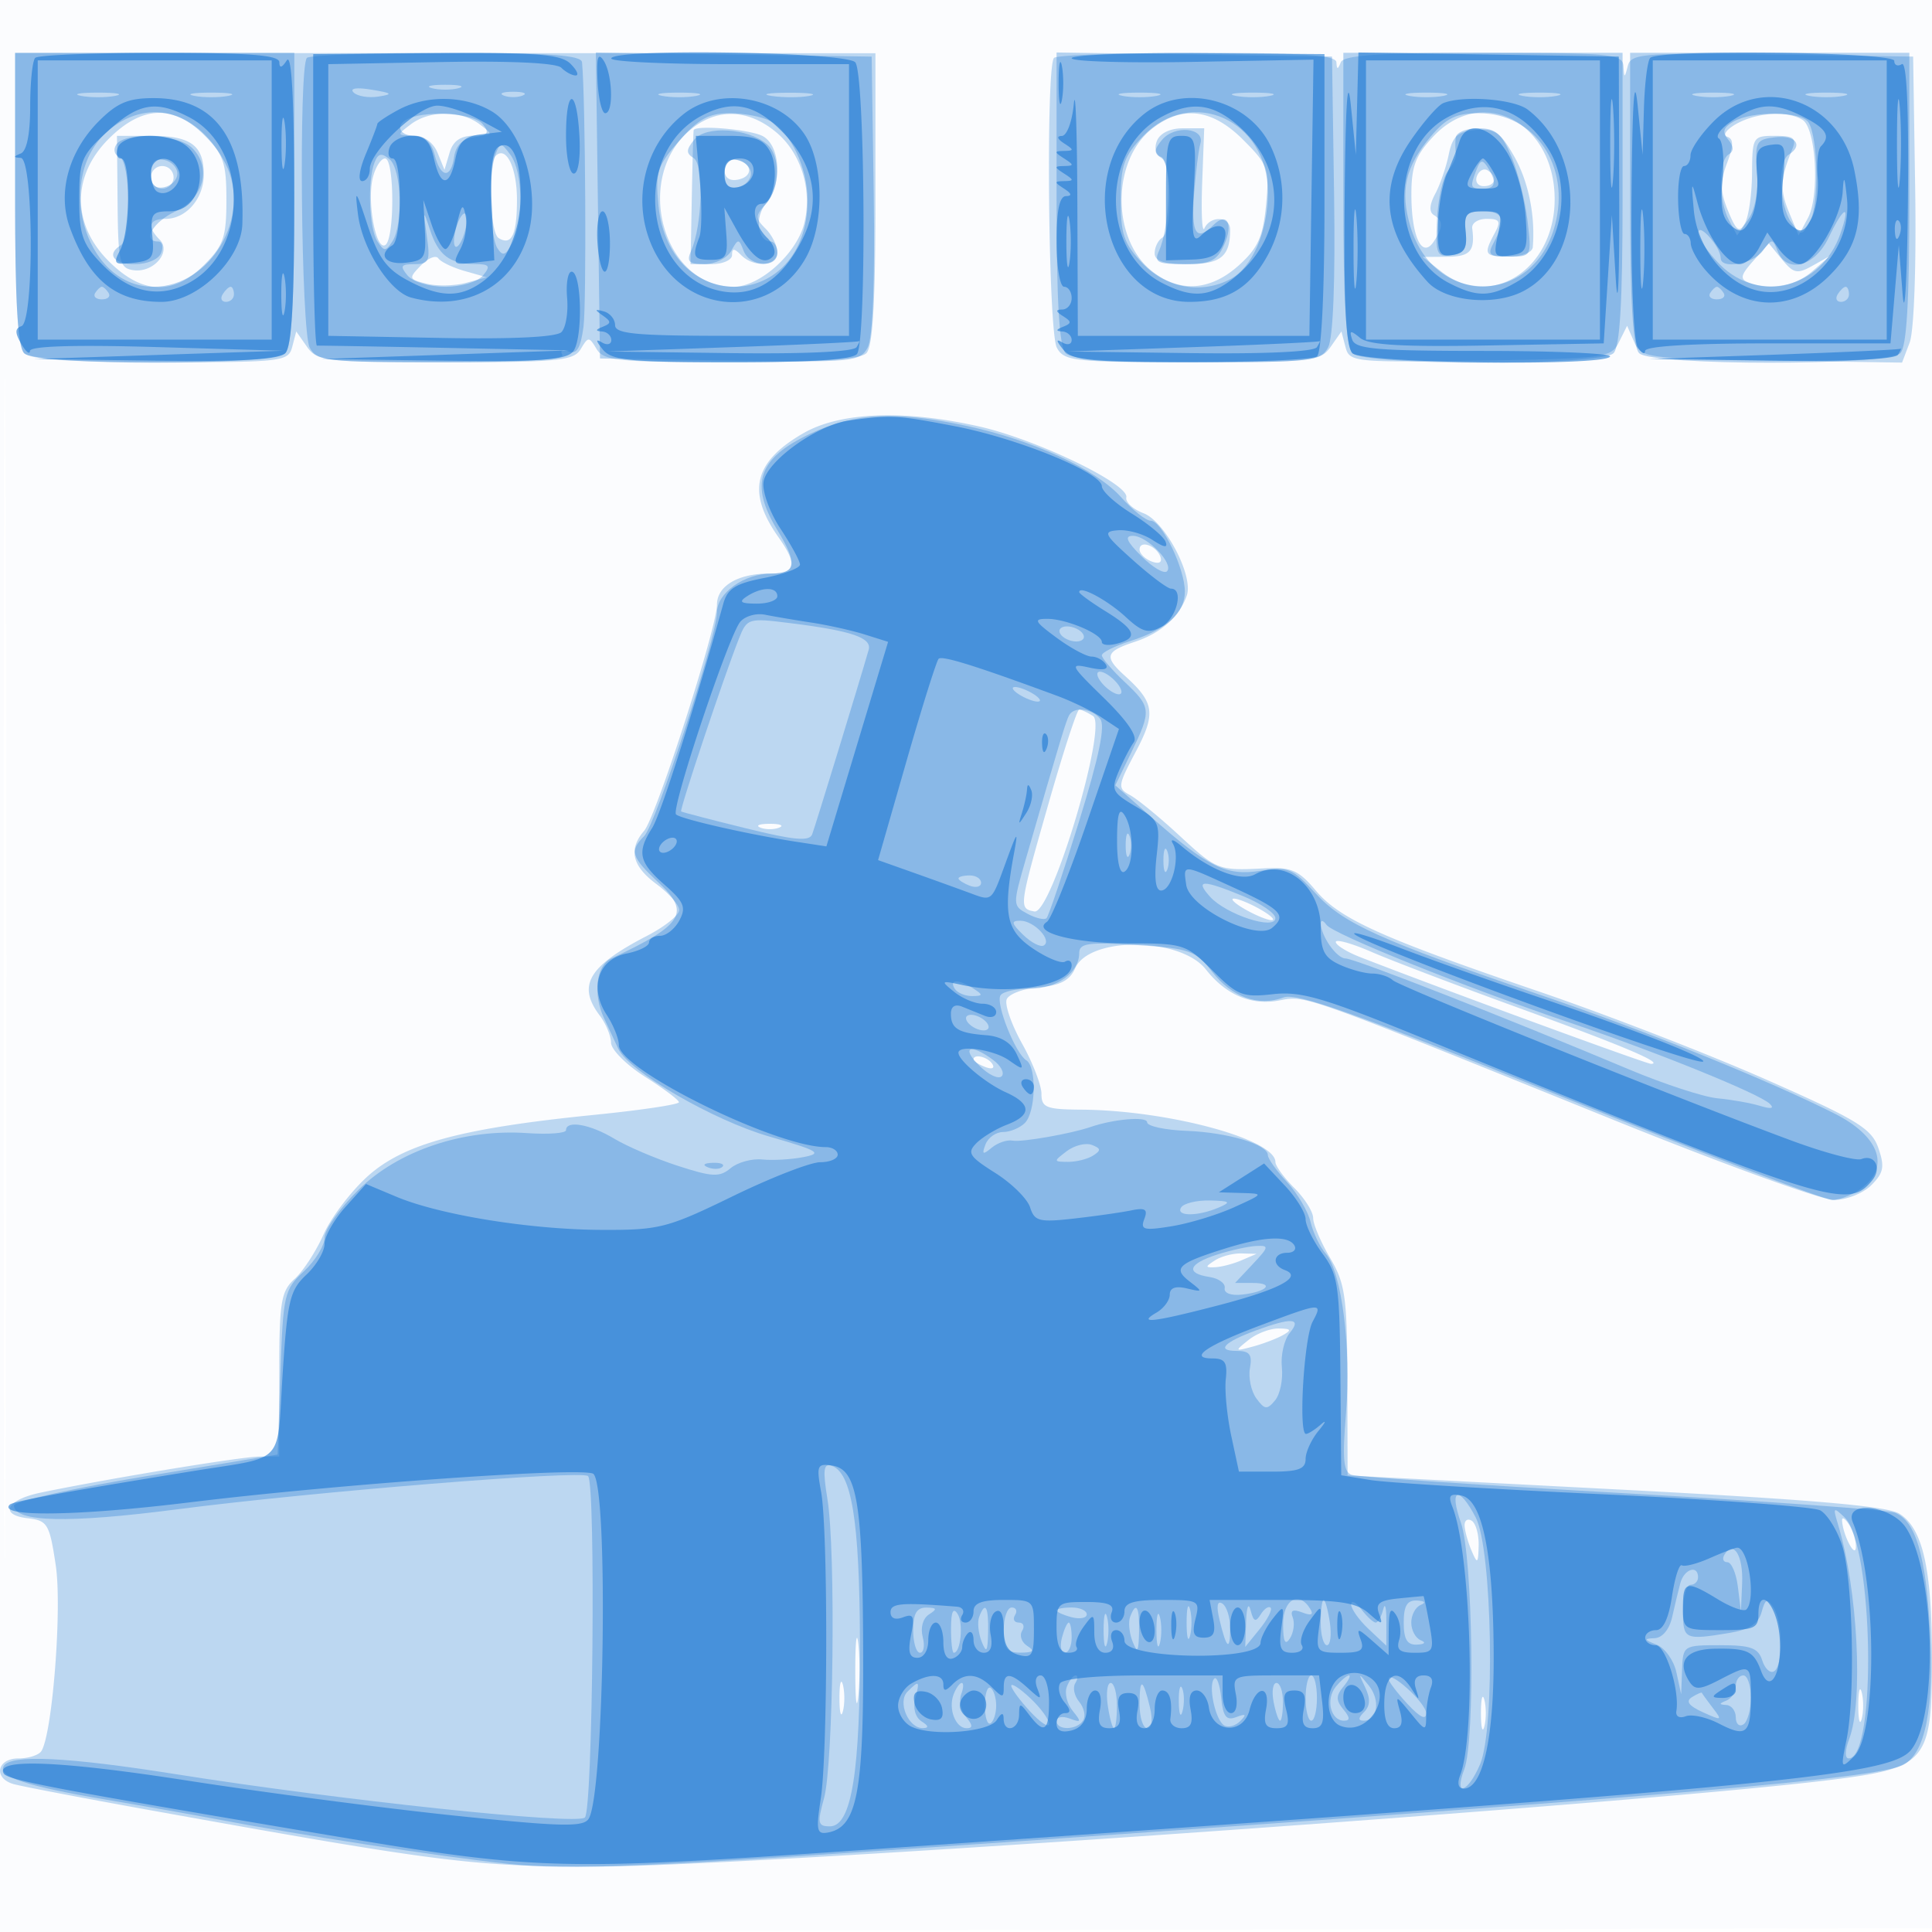 <svg xmlns="http://www.w3.org/2000/svg" width="256" height="256"><path fill-opacity=".016" d="M0 128.004v128.004l128.25-.254 128.25-.254.254-127.75L257.008 0H0v128.004m.485.496c0 70.4.119 99.053.265 63.672.146-35.38.146-92.98 0-128C.604 29.153.485 58.1.485 128.5" fill="#1976D2" fill-rule="evenodd"/><path fill-opacity=".279" d="M2 26.317C2 39.982 2.35 45.95 3.2 46.8c.839.839 6.287 1.2 18.094 1.2 16.165 0 16.916-.088 17.427-2.041l.534-2.041 1.429 2.041C42.027 47.877 43.135 48 59.007 48c15.023 0 17.01-.194 17.943-1.75 1-1.667 1.1-1.667 2.1 0 .933 1.555 2.914 1.75 17.8 1.75 11.694 0 17.112-.362 17.95-1.2.85-.85 1.2-6.817 1.2-20.475V7.05l-57-.008-57-.008v19.283m137.667-18.65c-1.105 1.104-.767 36.277.368 38.399.961 1.795 2.25 1.934 17.943 1.934 15.888 0 16.995-.123 18.338-2.041l1.429-2.041.54 2.065c.523 2 1.086 2.056 17.849 1.791 16.614-.263 17.352-.361 18.387-2.439l1.078-2.164.951 2.164c.914 2.083 1.601 2.175 18.216 2.439l17.265.273 1.007-2.648c.579-1.522.891-10.139.735-20.273L253.5 7.5l-18.672-.272c-17.163-.25-18.71-.128-19.134 1.5-.434 1.664-.469 1.665-.578.022C215.01 7.151 213.412 7 196.583 7c-13.797 0-18.543.314-18.921 1.25-.403 1-.52 1-.583 0-.06-.952-4.454-1.25-18.412-1.25-10.084 0-18.634.3-19 .667M14.4 18.4c-4.899 4.899-4.899 11.301 0 16.2 4.429 4.429 8.569 4.585 12.677.477C29.618 32.535 30 31.416 30 26.5s-.382-6.035-2.923-8.577c-4.108-4.108-8.248-3.952-12.677.477m40.041-1.932c-1.89 1.43-1.881 1.469.341 1.5 1.41.02 2.633.892 3.199 2.282l.917 2.25.668-2.25c.469-1.582 1.45-2.259 3.301-2.282 2.531-.03 2.558-.088.692-1.5-2.485-1.879-6.633-1.879-9.118 0m37.266.548C83.804 23.232 87.678 38 97.212 38c3.455 0 8.344-4.382 9.347-8.378 1.104-4.401-.385-9.298-3.67-12.062-3.659-3.079-7.709-3.276-11.182-.544m60.962.029c-5.401 4.249-5.407 14.656-.01 18.901 3.653 2.874 7.69 2.608 11.454-.755 2.552-2.281 3.237-3.782 3.64-7.976.468-4.865.292-5.37-3.028-8.69-4.124-4.124-8.077-4.609-12.056-1.48m37.232 1.061c-2.347 2.512-2.898 3.993-2.886 7.75.019 5.576 1.428 8.492 2.97 6.144 1.258-1.916 1.261-2.73.012-3.502-.655-.405-.595-1.378.174-2.809.647-1.204 1.452-3.539 1.788-5.189.495-2.429 1.176-3.053 3.576-3.278 2.516-.236 3.291.299 5.12 3.532 1.877 3.321 2.788 7.785 2.446 11.996-.056.7-1.422 1.25-3.101 1.25-3.311 0-3.472-.25-1.965-3.066.869-1.624.702-1.934-1.044-1.934-1.143 0-2.006.563-1.916 1.25.393 3.029-.243 3.751-3.325 3.772l-3.25.022L191 36c6.545 5.119 15-.29 15-9.597 0-10.253-9.634-15.218-16.099-8.297m40.198-1.704c-1.321.732-1.881 1.504-1.244 1.716.875.292.87 1.151-.021 3.511-.93 2.465-.898 3.802.153 6.339 1.097 2.649 1.489 2.932 2.23 1.61.494-.883.915-3.849.936-6.592.038-4.869.11-4.986 3.05-4.986 2.475 0 2.883.311 2.291 1.75-1.594 3.87-1.676 5.397-.45 8.355l1.28 3.092 1.236-2.31c1.572-2.937 1.087-11.862-.706-12.998-1.974-1.251-5.998-1.015-8.755.513m-138.183.848c-.046.137-.158 4.188-.25 9L91.5 35h2.75c1.513 0 2.75-.54 2.75-1.2 0-.933.267-.933 1.2 0 1.719 1.719 4.8 1.481 4.8-.371 0-.865-.696-2.268-1.547-3.119-1.397-1.397-1.397-1.714 0-3.258 2.225-2.459 1.999-7.74-.387-9.017-1.66-.888-8.907-1.51-9.15-.785m61.373 1.44c-.362.944-.128 1.864.531 2.083 1.445.482 1.603 9.848.18 10.727-.55.34-1 1.266-1 2.059 0 1.036 1.235 1.441 4.393 1.441 4.373 0 5.607-1.008 5.607-4.582 0-1.751-2.622-1.88-3.404-.168-.314.688-.45-2.012-.301-6l.27-7.25h-2.814c-1.719 0-3.066.657-3.462 1.69M15.578 26.75c.071 7.968.257 8.777 2.087 9.048 2.662.395 5.104-2.429 3.493-4.04-1.707-1.707-1.413-2.758.771-2.758C24.678 29 27 26.312 27 23.129 27 19.271 25.277 18 20.05 18H15.5l.078 8.75m50.105-6.1c-1.102 1.102-.783 10.17.384 10.891 1.722 1.065 2.433-.418 2.433-5.074 0-4.244-1.432-7.201-2.817-5.817m-16.274 2.857c-.804 3.202.392 9.734 1.642 8.962C52.309 31.691 52.28 21 51.019 21c-.539 0-1.264 1.128-1.61 2.507M96 22.5c0 1.03.655 1.52 1.75 1.31 2.108-.406 1.975-2.181-.197-2.633-.906-.189-1.553.362-1.553 1.323m-76 1c0 .825.675 1.5 1.5 1.5s1.5-.675 1.5-1.5-.675-1.5-1.5-1.5-1.5.675-1.5 1.5m175.7-.161c-.28.73.123 1.328.895 1.328 1.575 0 1.879-1.256.51-2.102-.493-.305-1.125.044-1.405.774m36.618 11.228c-1.691 1.899-1.801 2.417-.609 2.875a8.324 8.324 0 008.43-1.491l2.361-2.049-2.315 1.299c-2.038 1.143-2.524 1.044-4.059-.826l-1.744-2.125-2.064 2.317m-176.553.613c-1.651 1.703-1.615 1.82.75 2.413 1.367.343 3.722.292 5.235-.114l2.75-.738-2.915-.828c-1.603-.456-3.178-1.21-3.5-1.676-.322-.466-1.366-.042-2.32.943M106.5 57.377c-6.614 3.786-7.59 7.781-3.369 13.777 2.619 3.72 2.341 4.846-1.197 4.846C97.768 76 95 77.649 95 80.131c0 3.06-8.068 28.117-9.642 29.948-2.125 2.471-1.614 4.671 1.642 7.079 1.65 1.22 3 2.763 3 3.429 0 .666-1.912 2.2-4.25 3.409-7.791 4.028-9.302 6.57-6.282 10.563.808 1.067 1.483 2.693 1.5 3.613.018.919 2.041 2.944 4.495 4.5 2.455 1.555 4.48 3.075 4.5 3.376.021.302-5.025 1.057-11.213 1.677-17.637 1.769-25.251 3.831-30.025 8.131-2.225 2.004-4.857 5.472-5.849 7.706s-2.72 4.892-3.84 5.905c-1.81 1.638-2.036 3.049-2.036 12.688V193h-2.578c-2.357 0-20.027 2.91-29.039 4.783-4.553.946-5.553 2.952-1.692 3.395 2.607.299 2.873.749 3.698 6.247.848 5.645-.431 22.215-1.897 24.587-.335.544-1.708.988-3.051.988-2.831 0-3.36 2.592-.691 3.386.963.286 9.175 1.858 18.25 3.492 38.53 6.938 42.88 7.482 59.5 7.445 20.434-.046 138.452-8.362 163.321-11.508 12.519-1.584 13.181-2.398 13.173-16.2-.006-11.738-1.21-17.073-4.294-19.031-1.614-1.025-11.645-1.887-37.668-3.24l-35.468-1.844-.032-12.5c-.029-11.135-.278-12.916-2.282-16.307-1.237-2.094-2.25-4.477-2.25-5.296 0-.818-1.125-2.613-2.5-3.988s-2.5-2.919-2.5-3.431c0-3.025-14.248-6.867-25.75-6.943-4.621-.031-5.25-.282-5.25-2.093 0-1.131-1.15-4.117-2.555-6.634-1.406-2.518-2.331-5.163-2.056-5.879.275-.716 2.212-1.443 4.305-1.615 2.783-.23 4.065-.905 4.771-2.512 1.867-4.254 13.939-4.147 17.322.154 2.655 3.376 6.019 4.803 9.696 4.113 3.626-.68 2.477-1.09 44.287 15.811 14.448 5.841 27.611 10.62 29.25 10.62 1.639 0 3.863-.883 4.941-1.961 1.639-1.639 1.792-2.449.929-4.925-.902-2.587-2.788-3.737-14.89-9.079-7.621-3.364-21.151-8.606-30.065-11.649-21.016-7.173-26.422-9.623-29.618-13.421-2.236-2.657-3.231-3.088-6.721-2.908-6.188.32-6.336.262-11.389-4.406-2.589-2.391-5.506-4.778-6.482-5.303-1.662-.895-1.614-1.258.753-5.711 2.707-5.09 2.508-6.529-1.385-10.053-2.843-2.573-2.653-3.244 1.286-4.544 3.458-1.141 5.882-3.303 6.878-6.135.914-2.596-2.874-9.809-5.719-10.89-1.404-.534-2.437-1.484-2.295-2.112.393-1.743-11.845-7.652-19.409-9.373-9.939-2.26-18.446-1.952-23.334.847M151 72.81c0 .537.713 1.249 1.584 1.584.973.373 1.431.15 1.187-.581-.498-1.495-2.771-2.318-2.771-1.003m-12 33.441c-4.018 14.062-4.026 14.12-1.932 14.524 2.238.431 9.747-24.643 7.758-25.904-.729-.462-1.551-.847-1.826-.855-.275-.007-2.075 5.498-4 12.235m-38.25 3.411c.688.278 1.813.278 2.5 0 .688-.277.125-.504-1.25-.504s-1.937.227-1.25.504M165 120.5c1.375.786 2.95 1.429 3.5 1.429.55 0-.125-.643-1.5-1.429s-2.95-1.429-3.5-1.429c-.55 0 .125.643 1.5 1.429m12 4.316c0 .41 1.463 1.317 3.25 2.015 10.379 4.054 37.937 14.164 38.538 14.139 1.758-.075-3.831-2.437-17.511-7.401-8.127-2.949-16.914-6.292-19.527-7.43-2.613-1.137-4.75-1.733-4.75-1.323m-48 15.577c0 .216.698.661 1.552.989.89.341 1.291.173.941-.393-.587-.951-2.493-1.406-2.493-.596M161 167c-1.333.862-1.333.963 0 .914.825-.03 2.4-.441 3.5-.914l2-.859-2-.055c-1.1-.031-2.675.381-3.5.914m4.441 10.552c-1.865 1.491-1.843 1.525.559.879 1.375-.37 3.175-1.055 4-1.522 1.198-.677 1.085-.854-.559-.879-1.132-.016-2.932.668-4 1.522m28.629 24.639c.039.72.457 2.209.93 3.309.767 1.786.867 1.712.93-.691.038-1.48-.38-2.969-.93-3.309-.55-.34-.968-.029-.93.691m50.016-.691c.104 1.894 1.77 5.084 1.828 3.5.031-.825-.381-2.175-.914-3-.533-.825-.945-1.05-.914-.5m-130.758 20c.005 3.85.185 5.302.402 3.228.216-2.075.213-5.225-.008-7-.221-1.776-.398-.078-.394 3.772m-2.096 3.5c0 1.925.206 2.713.457 1.75.252-.963.252-2.537 0-3.5-.251-.963-.457-.175-.457 1.75m135 1c0 1.925.206 2.713.457 1.75.252-.963.252-2.537 0-3.5-.251-.963-.457-.175-.457 1.75m-50 1c0 1.925.206 2.713.457 1.75.252-.963.252-2.537 0-3.5-.251-.963-.457-.175-.457 1.75" fill="#1976D2" fill-rule="evenodd"/><path fill-opacity=".309" d="M2 26.3c0 13.678.35 19.65 1.2 20.5 1.682 1.682 32.918 1.682 34.6 0 .85-.85 1.2-6.822 1.2-20.5V7H2v19.3M40.667 7.667c-1.105 1.104-.767 36.277.368 38.399.96 1.792 2.246 1.934 17.559 1.934 10.634 0 16.306-.352 15.913-.989-.341-.552.03-.742.842-.431 1.068.41 1.588-.451 1.965-3.261.417-3.096.266-30.318-.193-35.069C77.029 7.301 72.702 7 59.167 7c-9.809 0-18.134.3-18.5.667m38.562 19.56L79.5 47.5l17.202.273c16.326.26 17.257.172 18.273-1.726.679-1.269.971-8.677.798-20.274L115.5 7.5l-18.271-.273-18.271-.272.271 20.272m60.771-.95c0 13.696.349 19.672 1.2 20.523.835.835 6.148 1.2 17.465 1.2 15.177 0 16.335-.132 17.322-1.977.664-1.24.957-8.782.786-20.25L176.5 7.5l-18.25-.273L140 6.955v19.322m38 .023c0 13.678.35 19.65 1.2 20.5 1.682 1.682 32.918 1.682 34.6 0 .85-.85 1.2-6.822 1.2-20.5V7h-37v19.3m38 0c0 13.678.35 19.65 1.2 20.5 1.682 1.682 32.918 1.682 34.6 0 .85-.85 1.2-6.822 1.2-20.5V7h-37v19.3M46.853 12.253c.504.504 1.981.749 3.282.544 2.001-.315 1.861-.455-.916-.916-1.988-.329-2.921-.183-2.366.372m10.397-.564c.962.252 2.538.252 3.5 0 .962-.251.175-.457-1.75-.457s-2.712.206-1.75.457m-46.5 1.017c1.238.238 3.262.238 4.5 0 1.238-.239.225-.434-2.25-.434s-3.488.195-2.25.434m15 0c1.238.238 3.262.238 4.5 0 1.238-.239.225-.434-2.25-.434s-3.488.195-2.25.434m41-.044c.688.278 1.813.278 2.5 0 .688-.277.125-.504-1.25-.504s-1.937.227-1.25.504m21 .044c1.237.238 3.263.238 4.5 0 1.237-.239.225-.434-2.25-.434s-3.487.195-2.25.434m14.514.012c1.52.229 3.77.223 5-.014 1.23-.237-.014-.425-2.764-.418-2.75.008-3.756.202-2.236.432m46.486-.012c1.238.238 3.262.238 4.5 0 1.238-.239.225-.434-2.25-.434s-3.488.195-2.25.434m15 0c1.238.238 3.262.238 4.5 0 1.238-.239.225-.434-2.25-.434s-3.488.195-2.25.434m23 0c1.238.238 3.262.238 4.5 0 1.238-.239.225-.434-2.25-.434s-3.488.195-2.25.434m15 0c1.238.238 3.262.238 4.5 0 1.238-.239.225-.434-2.25-.434s-3.488.195-2.25.434m23 0c1.238.238 3.262.238 4.5 0 1.238-.239.225-.434-2.25-.434s-3.488.195-2.25.434m15 0c1.238.238 3.262.238 4.5 0 1.238-.239.225-.434-2.25-.434s-3.488.195-2.25.434M14.669 17.045C7.003 23.076 11.037 38 20.333 38c7.611 0 13.106-9.396 9.542-16.316-3.525-6.843-9.922-8.795-15.206-4.639m39.581-1.383c-1.952.788-1.467 2.338.731 2.338 1.279 0 2.203.886 2.608 2.5.781 3.11 2.166 3.244 2.591.25.209-1.466 1.124-2.364 2.628-2.577 1.872-.265 2.085-.597 1.128-1.75-1.13-1.361-7.047-1.826-9.686-.761m35.742 3c-2.898 3.3-3.169 4.144-2.746 8.547C88.67 42.024 107 41.382 107 26.516c0-4.274-2.249-9.044-4.945-10.486-1.058-.567-3.481-1.03-5.386-1.03-2.734 0-4.138.77-6.677 3.662m61.445-.596c-2.504 2.613-2.937 3.857-2.937 8.434 0 4.577.433 5.821 2.937 8.434 3.121 3.258 7.803 4.078 11.618 2.036C165.95 35.421 168 30.654 168 25.473c0-9.596-10.127-14.125-16.563-7.407m38.152.011c-3.387 4.025-4.111 7.237-2.696 11.96 3.182 10.62 16.266 10.513 19.139-.156C208.151 22.013 203.401 15 195.954 15c-2.989 0-4.316.641-6.365 3.077m40.106-1.966c-1.366.795-1.537 1.375-.702 2.381.763.919.78 1.53.056 1.978-1.37.847-1.347 6.105.038 8.693l1.088 2.032 1.478-2.111c.904-1.289 1.356-3.759 1.163-6.347-.296-3.97-.143-4.257 2.434-4.553 2.687-.31 3.741 1.085 1.75 2.316-1.463.904-1.221 6.816.368 8.989 1.326 1.813 1.404 1.806 2.493-.228 1.198-2.24 1.053-10.973-.217-13.027-.925-1.497-7.449-1.577-9.949-.123M92.018 18.478c-1.124 1.355-1.143 1.827-.099 2.472 1.369.846 1.139 8.982-.349 12.3-.634 1.415-.294 1.75 1.773 1.75 1.407 0 3-.788 3.54-1.75.936-1.667 1.015-1.667 1.657 0 .822 2.135 4.46 2.339 4.46.25 0-.825-.402-1.5-.893-1.5-1.721 0-2.14-3.306-.631-4.973 1.912-2.114 1.974-6.409.113-7.953-2.537-2.105-8.034-2.447-9.571-.596m61.959.05c-1.095 1.319-1.106 1.774-.058 2.422 1.369.846 1.139 8.982-.349 12.3-.677 1.511-.22 1.75 3.344 1.75 3.436 0 4.32-.421 5.27-2.504 1.282-2.814.407-4.487-1.401-2.679-2.264 2.264-2.966 1.151-2.567-4.067.221-2.888.6-5.914.843-6.726.628-2.103-3.42-2.498-5.082-.496m38.905-.278c-.066.688-.05 1.635.035 2.105.084.471-.394 1.515-1.063 2.321-.669.806-1.318 3.71-1.441 6.452-.206 4.591-.053 4.962 1.932 4.679 1.697-.242 2.094-.891 1.867-3.057-.246-2.353.078-2.75 2.25-2.75 2.742 0 3.125 1.035 1.503 4.066-.917 1.713-.691 1.934 1.981 1.934 3.009 0 3.015-.011 2.461-4.75-.306-2.613-1.265-6.437-2.133-8.5-1.299-3.086-2.082-3.75-4.426-3.75-1.566 0-2.901.563-2.966 1.25m-177.5.941c-.405.655-.206 1.368.441 1.583 1.449.483 1.606 10.843.177 11.726-1.945 1.202-.962 2.5 1.893 2.5 1.649 0 3.141-.645 3.469-1.5.316-.825.139-1.5-.393-1.5-2.199 0-.699-2.605 2.303-4 3.742-1.739 4.808-5.777 2.211-8.374-1.899-1.899-9.007-2.205-10.101-.435m50.279 1.25c-.951 2.478-.786 10.814.247 12.444.703 1.111 1.096.976 1.985-.684 1.522-2.845 1.391-9.43-.232-11.65-1.25-1.71-1.383-1.717-2-.11m-16.044 1.115c-.945 2.463-.705 8.764.398 10.444.876 1.333 1.094 1.333 1.97 0 1.471-2.241 1.223-9.582-.368-10.903-1.071-.889-1.523-.785-2 .459M20 23c0 1.506.522 2.046 1.75 1.81.962-.186 1.75-1 1.75-1.81s-.788-1.624-1.75-1.81C20.522 20.954 20 21.494 20 23m76 0c0 1.506.522 2.046 1.75 1.81.963-.186 1.75-1 1.75-1.81s-.787-1.624-1.75-1.81C96.522 20.954 96 21.494 96 23m99.639-.502c-.893 2.327-.832 2.502.861 2.502 1.683 0 1.873-.863.624-2.834-.675-1.064-.975-.997-1.485.332M56.552 31.25c.481 3.346.305 3.75-1.629 3.75-1.814 0-1.964.245-.923 1.5.702.846 2.882 1.5 5 1.5s4.298-.654 5-1.5c1.047-1.261.867-1.502-1.128-1.515-3.302-.022-4.802-1.182-5.907-4.57-.872-2.672-.906-2.602-.413.835M60.5 30c-.375 1.183-.458 2.376-.183 2.651.275.275.808-.468 1.183-1.651s.458-2.376.183-2.651c-.275-.275-.808.468-1.183 1.651m181.799 1.5c-1.845 3.867-5.569 4.831-6.763 1.75-.647-1.667-.74-1.667-1.968 0-1.287 1.748-5.568 2.471-5.568.941 0-1.459-2.934-4.785-2.968-3.364-.018.73 1.283 2.642 2.891 4.25 5.185 5.185 13.433 3.077 15.925-4.071 1.427-4.093.496-3.796-1.549.494M12.603 38.833c-.283.459.12.834.897.834s1.18-.375.897-.834c-.283-.458-.687-.833-.897-.833-.21 0-.614.375-.897.833M29.5 39c-.34.55-.141 1 .441 1S31 39.55 31 39s-.198-1-.441-1-.719.45-1.059 1m197.103-.167c-.283.459.12.834.897.834s1.18-.375.897-.834c-.283-.458-.687-.833-.897-.833-.21 0-.614.375-.897.833M243.5 39c-.34.55-.141 1 .441 1S245 39.55 245 39s-.198-1-.441-1-.719.45-1.059 1M107.384 57.463c-6.931 3.243-8.107 6.663-4.388 12.763 2.705 4.437 2.526 5.774-.773 5.774C98.606 76 95 78.573 95 81.153c0 3.179-8.101 28.09-9.632 29.622-1.982 1.982-1.739 2.777 1.882 6.163 4.291 4.012 3.308 5.594-6.25 10.065-1.999.935-2.461 4.685-.973 7.896.663 1.431 1.523 3.276 1.911 4.101 1.402 2.974 12.568 9.452 19.976 11.589 6.592 1.901 7.14 2.231 4.541 2.735-1.625.315-4.08.456-5.455.314-1.375-.142-3.26.377-4.19 1.152-1.461 1.22-2.408 1.177-7-.313-2.92-.948-6.713-2.568-8.428-3.6-3.179-1.914-6.382-2.479-6.381-1.127 0 .412-2.319.589-5.154.393-8.455-.585-17.07 2.311-22.348 7.515-2.475 2.439-4.499 5.296-4.499 6.348 0 1.052-1.23 3.054-2.734 4.448-2.599 2.411-2.752 3.07-3.106 13.41l-.372 10.874-17.5 2.881c-9.625 1.585-17.475 3.331-17.444 3.881.125 2.207 7.203 2.367 21.656.491 17.965-2.332 53.612-5.213 54.423-4.399 1.039 1.042.635 44.256-.423 45.24-1.107 1.03-32.469-2.292-54.183-5.739-14.407-2.287-21.859-2.644-22.818-1.091-.874 1.414 3.006 2.684 13.722 4.492 5.103.861 11.529 1.996 14.279 2.522 11.195 2.141 29.575 4.962 38.729 5.944 8.367.898 17.81.484 67.5-2.961 87.252-6.048 113.945-8.351 117.441-10.133 2.937-1.496 4.141-7.505 3.567-17.792-.558-9.991-1.894-14.507-4.622-15.626-.888-.364-17.14-1.535-36.115-2.602-18.975-1.068-35.126-2.155-35.892-2.416-1.104-.378-1.26-2.073-.754-8.203.711-8.629-.567-18.663-2.69-21.115-.767-.887-1.67-2.772-2.006-4.19-.335-1.418-1.746-3.803-3.134-5.301-1.388-1.498-2.524-3.096-2.524-3.551 0-1.427-5.286-3.013-10.75-3.224-2.887-.112-5.25-.624-5.25-1.138 0-.806-4.42-.437-7.5.626-2.59.894-9.14 2.039-10.324 1.805-.728-.143-1.976.28-2.773.942-1.182.98-1.333.9-.819-.44.347-.902 1.392-1.641 2.323-1.641s2.233-.54 2.893-1.2c1.46-1.46 1.593-7.439.185-8.309-1.441-.891-4.081-7.527-3.419-8.597.303-.492 2.068-.894 3.922-.894 3.576 0 6.512-2.12 6.512-4.703 0-1.32 1.173-1.485 7.613-1.071 7.023.45 7.796.723 9.984 3.519 2.667 3.407 6.141 4.658 9.493 3.418 1.761-.652 9.749 2.193 36.497 13.001 18.834 7.61 35.131 13.836 36.217 13.836 1.086 0 2.959-.797 4.162-1.771 3.464-2.805 1.891-6.763-3.835-9.653-8.791-4.437-24.677-10.851-38.821-15.673-21.44-7.31-26.303-9.504-29.995-13.535-3.044-3.324-3.646-3.571-7.282-2.989-4.542.726-6.938-.45-14.466-7.097l-4.776-4.218 2.104-4.348c2.713-5.604 2.675-6.009-.895-9.378-1.65-1.557-3-3.136-3-3.507 0-.372 1.688-1.218 3.75-1.88 4.889-1.569 7.25-3.71 7.25-6.572 0-3.038-3.056-9.379-4.52-9.379-.632 0-2.391-1.393-3.908-3.096-3.326-3.732-11.733-7.61-20.572-9.488-9.345-1.986-14.716-1.713-20.616 1.047m43.858 16.234c1.484 1.483 3.008 2.386 3.388 2.006.971-.97-2.611-4.703-4.512-4.703-1.152 0-.851.721 1.124 2.697m-53.35 10.981c-2.011 5.095-7.882 22.666-7.634 22.845.133.097 3.985 1.1 8.561 2.229 6.424 1.586 8.428 1.768 8.799.801.406-1.059 6.252-20.149 7.484-24.44.461-1.607-2.229-2.524-10.398-3.544-5.59-.699-5.72-.658-6.812 2.109M140.5 84c.34.55 1.293 1 2.118 1s1.222-.45.882-1c-.34-.55-1.293-1-2.118-1s-1.222.45-.882 1m5.5 6.5c.685.825 1.695 1.5 2.245 1.5.558 0 .449-.663-.245-1.5-.685-.825-1.695-1.5-2.245-1.5-.558 0-.449.663.245 1.5M135 92c.825.533 1.95.969 2.5.969s.325-.436-.5-.969c-.825-.533-1.95-.969-2.5-.969s-.325.436.5.969m6.681 2.75c-.408.702-1.144 3.141-5.732 19.002-1.787 6.178-1.785 6.265.207 7.331 1.108.594 2.241.853 2.517.577.276-.276 2.216-6.05 4.312-12.831 2.681-8.677 3.508-12.699 2.79-13.579-1.13-1.385-3.416-1.664-4.094-.5m7.477 17.25c0 1.375.227 1.938.504 1.25.278-.687.278-1.812 0-2.5-.277-.687-.504-.125-.504 1.25m5 2c0 1.375.227 1.938.504 1.25.278-.687.278-1.812 0-2.5-.277-.687-.504-.125-.504 1.25M127 116.393c0 .216.675.652 1.5.969.825.316 1.5.139 1.5-.393 0-.533-.675-.969-1.5-.969s-1.5.177-1.5.393m33.349 2.441c2.13 2.353 8.653 4.482 8.647 2.822-.002-.636-1.919-1.943-4.26-2.906-5.42-2.228-6.461-2.208-4.387.084m-24.774 5.038c1.059 1.03 2.284 1.665 2.724 1.411 1.172-.677-1.285-3.283-3.096-3.283-1.271 0-1.204.34.372 1.872m39.44-1.556c-.031 1.646 2.09 4.684 3.27 4.683 1.199-.002 21.315 7.871 37.579 14.706 4.6 1.933 9.872 3.655 11.715 3.827 1.843.171 4.38.622 5.636 1.002 1.484.449 1.935.351 1.285-.279-1.376-1.333-15.04-6.876-26.5-10.75-13.69-4.626-31.378-11.737-32.235-12.958-.404-.576-.741-.68-.75-.231M126.5 131c.34.55 1.379.993 2.309.985 1.457-.014 1.484-.15.191-.985-1.958-1.266-3.282-1.266-2.5 0m1.5 3.924c0 .474.675 1.121 1.5 1.438.825.316 1.5.187 1.5-.286 0-.474-.675-1.121-1.5-1.438-.825-.316-1.5-.187-1.5.286m1.75 6.27c1.207 1.207 2.544 1.846 2.971 1.419.427-.427-.097-1.415-1.164-2.195-3.012-2.203-4.253-1.67-1.807.776m11.597 11.343c-1.78 1.349-1.774 1.4.153 1.416 1.1.009 2.6-.364 3.334-.829 1.087-.689 1.059-.951-.153-1.416-.818-.314-2.318.059-3.334.829m-47.534 2.146c.721.289 1.584.253 1.916-.079.332-.332-.258-.568-1.312-.525-1.165.048-1.402.285-.604.604M156.5 160c-.741 1.199 2.209 1.199 5 0 1.686-.724 1.499-.87-1.191-.93-1.755-.038-3.469.38-3.809.93m4.75 6.247c-3.782 1.213-4.206 2.468-1 2.957 1.238.189 2.151.854 2.03 1.478-.127.658.833 1.02 2.283.861 3.316-.364 4.408-1.543 1.429-1.543h-2.341l2.349-2.5c2.165-2.304 2.198-2.492.424-2.398-1.058.056-3.387.571-5.174 1.145m5.072 10.079c-4.152 1.534-5.205 2.674-2.469 2.674 1.731 0 2.1.476 1.772 2.284-.228 1.256.154 3.061.849 4.011 1.098 1.501 1.421 1.536 2.475.266.667-.803 1.074-2.777.905-4.386-.168-1.609.3-3.656 1.042-4.55 1.659-1.999.274-2.09-4.574-.299m-56.681 22.315c1.117 6.816.798 35.11-.447 39.618-.916 3.319-.83 3.741.768 3.741 2.882 0 4.044-7.209 3.982-24.693-.057-15.837-1.099-22.217-3.772-23.091-1.051-.344-1.162.576-.531 4.425m83.933 3.109c1.59 4.455 1.926 28.805.451 32.685-1.43 3.761.492 3.135 2.104-.685 2.015-4.777 1.599-28.441-.574-32.644-2.24-4.331-3.599-3.889-1.981.644m49.973.25c2.611 8.57 3.383 23.424 1.478 28.435-.566 1.487-.594 2.565-.068 2.565 3.755 0 3.275-28.293-.541-31.941-1.493-1.428-1.566-1.348-.869.941m-15.037 3.984c-.345.559-.18 1.016.368 1.016.547 0 1.177 1.463 1.399 3.25l.403 3.25.16-3.691c.159-3.664-1.126-5.774-2.33-3.825m-5.85 3.766c-.261.963-.75 2.988-1.086 4.5-.37 1.66-1.298 2.778-2.343 2.82-1.441.059-1.396.201.269.85 1.1.428 2.284 2.084 2.632 3.679l.631 2.901.119-3.25c.117-3.211.177-3.25 5.051-3.25 4.066 0 5.045.354 5.572 2.015.351 1.108 1.057 1.756 1.567 1.441 1.224-.757 1.164-6.55-.087-8.456-.828-1.26-1.079-1.159-1.571.633-.415 1.512-1.653 2.31-4.25 2.739-5.935.981-6.164.875-6.164-2.872 0-1.925.45-3.5 1-3.5s1-.45 1-1c0-1.693-1.837-1.105-2.34.75M157.232 215c0 1.925.206 2.713.457 1.75.252-.963.252-2.537 0-3.5-.251-.963-.457-.175-.457 1.75m4.369-.334c.92 3.832 1.399 4.194 1.399 1.06 0-1.435-.468-2.897-1.04-3.251-.682-.421-.806.333-.359 2.191m3.515.195l-.116 3.361 1.914-2.361c1.053-1.299 1.703-2.573 1.446-2.832-.258-.259-.849.144-1.313.895-.664 1.074-.948.96-1.33-.529-.285-1.116-.533-.513-.601 1.466m4.899.389c.011 2.295.278 2.836.908 1.841.49-.775.658-2.018.373-2.762-.366-.954.004-1.151 1.257-.67 1.216.466 1.547.312 1.052-.489-1.507-2.439-3.605-1.224-3.59 2.08M175 215c0 1.65.372 3 .827 3 .455 0 .628-1.35.386-3s-.614-3-.826-3c-.213 0-.387 1.35-.387 3m4.032-2.424c-.018.591 1.024 2.068 2.315 3.28l2.347 2.205.006-3.28c.004-1.805-.185-2.494-.42-1.531-.235.963-.682 1.75-.993 1.75-.312 0-1.164-.787-1.895-1.75-.731-.963-1.343-1.266-1.36-.674M186 215c0 2.221.455 2.979 1.75 2.921 1.045-.047 1.247-.282.5-.583-.687-.278-1.25-1.33-1.25-2.338s.563-2.06 1.25-2.338c.747-.301.545-.536-.5-.583-1.295-.058-1.75.7-1.75 2.921m-65 1c0 1.65.408 3 .906 3 .499 0 .659-.946.357-2.102-.322-1.232.027-2.468.844-2.985 1.113-.705 1.042-.885-.357-.898-1.281-.011-1.75.789-1.75 2.985m5.015-.25c-.008 1.787.158 3.25.368 3.25.91 0 1.296-3.898.51-5.139-.586-.925-.867-.321-.878 1.889m3.73-1.5c-.257.688-.112 2.15.323 3.25.645 1.629.804 1.397.862-1.25.073-3.38-.38-4.145-1.185-2M133 216c0 2.449.413 2.997 2.25 2.985 1.67-.012 1.895-.241.872-.889-.758-.48-1.069-1.373-.691-1.984.378-.612.184-1.112-.431-1.112s-.84-.45-.5-1c.34-.55.141-1-.441-1S133 214.35 133 216m7-2.617c0 .211.9.619 2 .907 1.1.287 2 .115 2-.384 0-.498-.9-.906-2-.906s-2 .173-2 .383m6.232 2.617c0 1.925.206 2.713.457 1.75.252-.963.252-2.537 0-3.5-.251-.963-.457-.175-.457 1.75m3.513-1.75c-.257.688-.112 2.15.323 3.25.645 1.629.804 1.397.862-1.25.073-3.38-.38-4.145-1.185-2m3.487 1.75c0 1.925.206 2.713.457 1.75.252-.963.252-2.537 0-3.5-.251-.963-.457-.175-.457 1.75m-12.522 1c-.287 1.1-.115 2 .384 2 .498 0 .906-.9.906-2s-.173-2-.383-2c-.211 0-.619.9-.907 2m.647 6.513c-.32.832.032 2.266.781 3.187 1.189 1.462 1.14 1.591-.388 1.019-.963-.361-1.75-.22-1.75.312 0 1.298 2.714 1.24 3.527-.075.355-.574.118-1.679-.527-2.456-.645-.777-.882-1.882-.527-2.456.355-.574.379-1.044.055-1.044-.325 0-.852.681-1.171 1.513m19.536-1.085c-.842.859.135 5.471 1.314 6.2.532.329 1.491.07 2.13-.574.887-.894.763-1.02-.518-.533-1.323.504-1.748-.035-2-2.536-.175-1.747-.592-2.898-.926-2.557M173 225c0 1.65.338 3 .75 3s.75-1.35.75-3-.338-3-.75-3-.75 1.35-.75 3m4.011-1.513c-1.38 1.663-.698 4.513 1.08 4.513.831 0 .806-.419-.091-1.5-.993-1.197-.993-1.803 0-3 .685-.825 1.02-1.5.745-1.5s-1.056.669-1.734 1.487m3.887.11c.707 1.47.664 2.441-.145 3.25-.797.797-.816 1.153-.06 1.153 1.852 0 2.249-2.707.683-4.653-1.407-1.748-1.432-1.735-.478.25m3.102-1.1c0 .325 1.125 1.804 2.5 3.286 1.651 1.78 2.489 2.19 2.469 1.207-.029-1.368-4.969-5.835-4.969-4.493m46 .92c0 .779-.562 1.643-1.25 1.921-1 .403-1 .52 0 .583.688.043 1.25.781 1.25 1.638 0 .857.45 1.281 1 .941.55-.34 1-1.941 1-3.559s-.45-2.941-1-2.941-1 .637-1 1.417m-109.753.736c-1.36 1.36.116 4.856 2.038 4.832.823-.011.765-.301-.178-.898-.817-.517-1.166-1.753-.844-2.985.635-2.429.547-2.512-1.016-.949m6.115.347c-.742 1.933.244 4.5 1.729 4.5.836 0 .814-.41-.08-1.487-.679-.818-.974-2.168-.654-3 .319-.832.355-1.513.08-1.513-.275 0-.759.675-1.075 1.5m4.138 1.5c0 1.545.338 2.6.75 2.345.412-.254.75-1.31.75-2.345 0-1.035-.338-2.091-.75-2.345-.412-.255-.75.8-.75 2.345m3.5-2.631c0 .395 1.125 1.932 2.5 3.414 1.375 1.483 2.5 2.217 2.5 1.631 0-.586-1.125-2.122-2.5-3.414-1.375-1.292-2.5-2.026-2.5-1.631M146.787 226c.242 1.65.614 3 .826 3 .213 0 .387-1.35.387-3s-.372-3-.827-3c-.455 0-.628 1.35-.386 3m4.213-.167c0 1.742.459 3.167 1.019 3.167.605 0 .751-1.117.359-2.75-.941-3.926-1.378-4.058-1.378-.417m5.195-.333c.02 1.65.244 2.204.498 1.231.254-.973.237-2.323-.037-3-.274-.677-.481.119-.461 1.769m12.56 0c.263 1.375.651 2.5.862 2.5.21 0 .383-1.125.383-2.5s-.388-2.5-.861-2.5c-.474 0-.647 1.125-.384 2.5m55.438-.619c-.872.539-.435 1.143 1.447 2.001 2.523 1.15 2.608 1.113 1.311-.577-.762-.993-1.413-1.893-1.447-2.001-.034-.107-.624.152-1.311.577" fill="#1976D2" fill-rule="evenodd"/><path fill-opacity=".584" d="M4.667 7.667C4.3 8.033 4 10.921 4 14.083c0 3.665-.453 5.933-1.25 6.255-1 .403-1 .52 0 .583 1.704.108 1.792 21.732.09 22.299-.868.289-.876.876-.03 2.333.621 1.071 1.142 1.497 1.158.947.019-.646 5.965-.828 16.781-.513l16.751.486-16.5.551-16.5.551 16.05.213c11.4.15 16.398-.136 17.25-.988.853-.853 1.196-6.86 1.185-20.75C38.975 13.058 38.644 7.003 38 8c-.646 1-.974 1.083-.985.25C37.004 7.303 33.158 7 21.167 7c-8.709 0-16.134.3-16.5.667m36.832 18.836c-.001 10.632.224 19.315.5 19.296.275-.02 7.926.113 17.001.295l16.5.331L59 47l-16.5.575 16.128.213c12.87.169 16.364-.073 17.3-1.201C77.26 44.982 77.097 36 75.737 36c-.49 0-.755 1.565-.591 3.477.165 1.912-.173 3.95-.751 4.528-.666.666-6.508.949-15.973.773L43.5 44.5v-36l14.922-.278c9.262-.172 15.312.112 15.95.75.566.566 1.42 1.028 1.899 1.028.48 0 .179-.693-.667-1.539-1.27-1.27-4.381-1.517-17.821-1.414L41.5 7.172l-.001 19.331m37.68-15.753c.117 2.337.574 4.25 1.017 4.25 1.14 0 .971-5.205-.228-7-.735-1.101-.945-.37-.789 2.75m1.82-3c0 .412 7.087.75 15.75.75H112.5v36H97c-12.706 0-15.5-.255-15.5-1.417 0-.779-.675-1.601-1.5-1.826-1.22-.333-1.245-.231-.137.546 1.151.806 1.151 1.039 0 1.497-.968.385-1.001.565-.113.621.688.043 1.25.556 1.25 1.138 0 .582-.562.721-1.25.308-.849-.51-.81-.209.122.941C81.057 47.768 83.412 48 97.063 48c10.656 0 16.046-.368 16.516-1.127 1.27-2.056 1.036-37.251-.258-38.623-1.306-1.385-32.32-1.865-32.322-.5M140.272 11c0 2.475.195 3.488.434 2.25.238-1.238.238-3.262 0-4.5-.239-1.238-.434-.225-.434 2.25m1.727-3.288c-.001.433 7.209.654 16.022.49l16.024-.298-.272 18.298L173.5 44.5H142.819l-.063-17.5c-.034-9.625-.244-15.588-.467-13.25-.227 2.385-.927 4.257-1.596 4.265-.719.01-.597.401.307.985 1.333.862 1.333.973 0 1-1.333.027-1.333.138 0 1s1.333.973 0 1c-1.333.027-1.333.138 0 1s1.333.973 0 1c-1.333.027-1.333.138 0 1 1 .646 1.083.974.25.985-.859.01-1.25 1.89-1.25 6.015 0 3.333.444 6 1 6 .55 0 1 .675 1 1.5s-.562 1.507-1.25 1.515c-.915.012-.885.247.113.879 1.151.729 1.151.948 0 1.406-.968.385-1.001.565-.113.621.688.043 1.25.556 1.25 1.138 0 .582-.562.721-1.25.308-.849-.51-.81-.209.122.941 1.185 1.46 3.517 1.69 17 1.677 8.596-.009 16.078-.346 16.628-.75.608-.447 1-8.447 1-20.401V7.168l-16.75-.122c-9.213-.067-16.751.233-16.751.666m37.828 6.014l-.172 6.774L179 14c-.444-4.403-.71-.354-.827 12.55-.124 13.685.165 19.388 1.027 20.25 1.344 1.344 33.331 1.766 34.146.45.256-.413-7.217-.75-16.606-.75-14.287 0-17.152-.245-17.568-1.5-.413-1.245-.234-1.283 1.05-.223 1.141.941 5.579 1.204 16.913 1L212.5 45.5l.541-8.5.542-8.5.516 8.5c.284 4.675.491-.05.459-10.5l-.058-19-17.25-.274L180 6.953l-.173 6.773m38.84-6.059c-.367.366-.745 3.404-.84 6.75l-.172 6.083L217 14c-.447-4.44-.705-.638-.812 12-.09 10.539.26 19.145.812 20 .533.825.976 1.05.984.5.009-.625 6.108-1 16.265-1H250.5l.55-6.5.55-6.5.508 6.5c.278 3.575.593-1.964.699-12.309.127-12.332-.151-18.596-.807-18.191-.55.34-1 .141-1-.441 0-1.174-31.173-1.552-32.333-.392M5 26.5V45h31V8H5v18.5m176 0V45h31V8h-31v18.5m38 0V45h31V8h-31v18.5m-5.64-7.5c0 5.225.169 7.363.375 4.75.206-2.613.206-6.888 0-9.5-.206-2.613-.375-.475-.375 4.75m38 0c0 5.225.169 7.363.375 4.75.206-2.613.206-6.888 0-9.5-.206-2.613-.375-.475-.375 4.75M13.101 16.053c-4.012 4.012-5.515 9.508-3.85 14.081C11.797 37.124 15.338 40 21.401 40c4.732 0 10.548-5.584 10.71-10.283C32.496 18.508 28.623 13 20.354 13c-3.35 0-4.818.618-7.253 3.053m39.649-1.481C51.237 15.393 50 16.22 50 16.41c0 .19-.681 1.976-1.513 3.968-.885 2.118-1.093 3.622-.5 3.622.557 0 1.013-.72 1.013-1.6 0-2.347 6.449-8.4 8.95-8.4 1.182 0 3.589.781 5.35 1.736l3.2 1.737-2.789.333c-2.171.26-2.919.984-3.375 3.264-.755 3.773-1.999 3.742-2.836-.07-.501-2.279-1.215-3-2.972-3-1.273 0-2.573.675-2.89 1.5-.316.825-.139 1.5.393 1.5 1.284 0 1.255 10.705-.031 11.5-1.991 1.231-.937 2.626 1.75 2.316 2.529-.291 2.734-.637 2.548-4.316l-.203-4 1.097 3.25c.604 1.788 1.426 3.25 1.828 3.25.401 0 1.079-1.462 1.506-3.25.655-2.739.841-2.905 1.188-1.052.226 1.21-.1 3.155-.726 4.324-1.047 1.956-.913 2.1 1.687 1.802L65.5 34.5l-.335-7.139c-.224-4.785.06-7.382.862-7.878 1.76-1.087 2.94 1.435 2.958 6.317.017 4.924-1.973 9.378-5.202 11.639-2.93 2.053-5.551 1.97-9.799-.308-2.762-1.481-3.852-2.983-5.26-7.25-1.595-4.83-1.727-4.984-1.293-1.505.573 4.591 4.208 10.291 7.05 11.054 7.298 1.961 13.665-1.543 15.554-8.561 1.551-5.757-.878-13.754-4.897-16.129-3.576-2.112-8.677-2.181-12.388-.168M75 18c0 2.75.461 5 1.026 5 .6 0 .911-2.071.75-5C76.417 11.502 75 11.502 75 18m15.615-2.912c-5.379 4.232-7.045 11.822-3.966 18.074 4.288 8.707 15.515 9.257 20.136.985 2.465-4.411 2.403-12.404-.125-16.263-3.334-5.088-11.354-6.486-16.045-2.796m61.04-.031c-9.48 7.456-5.32 24.943 5.933 24.943 4.901 0 7.902-1.747 10.286-5.989 2.542-4.524 2.724-9.948.491-14.654-2.928-6.172-11.52-8.383-16.71-4.3m39.583-1.391c-.694.28-2.621 2.484-4.283 4.899-4.38 6.367-3.692 12.273 2.188 18.767 2.37 2.617 8.814 3.259 12.677 1.261 8.069-4.172 8.417-18.162.6-24.077-1.845-1.396-8.56-1.906-11.182-.85m35.839 2.411c-1.692 1.692-3.077 3.717-3.077 4.5 0 .783-.386 1.423-.858 1.423s-.825 2.025-.784 4.5c.041 2.475.427 4.5.858 4.5s.799.563.817 1.25c.019.688.825 2.196 1.792 3.353 4.692 5.613 11.51 5.996 16.576.929 3.793-3.792 4.648-7.405 3.309-13.969-1.89-9.258-12.254-12.866-18.633-6.486M14.235 17.423c-3.448 3.16-3.735 3.847-3.735 8.934 0 4.715.418 5.948 2.891 8.529 3.668 3.829 7.534 4.721 11.519 2.66 8.026-4.15 8.103-17.902.123-22.029-4.395-2.273-6.678-1.87-10.798 1.906M37.3 19c0 3.025.187 4.263.416 2.75.229-1.512.229-3.987 0-5.5-.229-1.512-.416-.275-.416 2.75m55.796-3.735c-9.567 4.917-7.792 21.388 2.513 23.321 4.417.829 8.047-1.517 10.744-6.944 2.494-5.017 1.513-9.976-2.832-14.321-3.529-3.529-6.441-4.103-10.425-2.056m60.797.232c-8.065 4.384-8.02 17.8.074 21.986 3.963 2.049 6.264 1.909 9.418-.571 7.283-5.729 7.283-15.095 0-20.824-3.072-2.416-5.819-2.587-9.492-.591m37.87.068c-7.723 4.191-7.595 17.885.204 21.918 3.768 1.948 5.557 1.911 9.113-.189 5.644-3.334 7.628-12.183 3.974-17.727-3.511-5.325-8.232-6.747-13.291-4.002m37.892.324c-1.565 1.032-2.417 2.14-1.894 2.463.523.324.743 2.757.488 5.407-.341 3.545-.057 5.156 1.074 6.094 1.285 1.066 1.725.925 2.678-.855.627-1.172.996-3.789.82-5.815-.27-3.108.009-3.73 1.787-3.984 1.947-.278 2.073.068 1.643 4.539-.342 3.566-.06 5.175 1.072 6.115 1.285 1.066 1.725.925 2.678-.855.627-1.172 1.01-3.652.85-5.511-.161-1.859.033-3.704.429-4.1 1.322-1.323.744-2.323-2.23-3.861-3.862-1.997-5.937-1.917-9.395.363m-36.268 2.861c-.302.962-1.047 2.875-1.654 4.25s-1.146 4.431-1.196 6.79c-.082 3.764.156 4.255 1.935 4 1.562-.223 1.962-.922 1.74-3.04-.248-2.373.071-2.75 2.33-2.75 2.403 0 2.562.252 1.94 3.082-.618 2.814-.473 3.054 1.67 2.75 2.154-.305 2.319-.733 1.998-5.193-.192-2.674-1.249-6.387-2.348-8.25-2.171-3.679-5.506-4.531-6.415-1.639m-177.749.75c-.316.825-.139 1.5.393 1.5 1.317 0 1.233 9.639-.106 12.139-.97 1.814-.801 1.977 1.75 1.685 2.532-.29 2.792-.661 2.511-3.574-.281-2.911-.044-3.25 2.275-3.25 4.755 0 5.556-7.628.985-9.382-2.944-1.13-7.221-.647-7.808.882m77.09 4.433c.295 3.263.265 6.643-.068 7.51-.992 2.586-.77 3.002 1.59 2.986 1.948-.013 2.215-.479 1.986-3.472l-.263-3.457 1.659 3c1.984 3.587 3.532 4.736 4.745 3.523.526-.526.22-1.569-.741-2.53C99.833 29.69 99.441 27 100.981 27c1.575 0 2.29-4.624 1.069-6.907-.875-1.634-2.079-2.093-5.49-2.093h-4.37l.538 5.933M154.5 26.25v8.25l3.424-.104c2.533-.077 3.63-.662 4.218-2.25.904-2.444-.884-2.97-3.043-.896-1.065 1.023-1.232-.067-.918-6 .358-6.748.244-7.25-1.648-7.25-1.88 0-2.033.622-2.033 8.25M20 22.941c0 1.068.359 2.163.798 2.434 1.425.881 3.51-1.129 2.879-2.774-.867-2.26-3.677-2-3.677.34m76 .132c0 1.431.539 1.97 1.739 1.739 2.606-.502 2.897-3.812.334-3.812-1.431 0-2.073.642-2.073 2.073M195 23c-.941 1.759-.76 2 1.5 2s2.441-.241 1.5-2c-.589-1.1-1.264-2-1.5-2s-.911.9-1.5 2m49.168 2.382c-.205 3.511-3.82 9.618-5.693 9.618-.749 0-2.023-.944-2.831-2.098l-1.469-2.097-1.123 2.097c-.617 1.154-1.771 2.098-2.564 2.098-1.779 0-4.467-3.972-5.6-8.275-.76-2.887-.807-2.768-.448 1.137.45 4.91 4.09 9.552 8.323 10.615 6.164 1.547 12.705-5.12 11.967-12.196-.308-2.962-.43-3.157-.562-.899M179.349 33c0 4.675.173 6.587.383 4.25.211-2.338.211-6.163 0-8.5-.21-2.338-.383-.425-.383 4.25m38 0c0 4.675.173 6.587.383 4.25.211-2.338.211-6.163 0-8.5-.21-2.338-.383-.425-.383 4.25M141.3 32c0 3.025.187 4.263.416 2.75.229-1.513.229-3.988 0-5.5s-.416-.275-.416 2.75m-62.145 0c.13 2.2.57 4 .978 4 .408 0 .717-1.8.686-4-.03-2.2-.47-4-.977-4-.508 0-.817 1.8-.687 4m171.924-1.417c.048 1.165.285 1.402.604.605.289-.722.253-1.585-.079-1.917-.332-.332-.568.258-.525 1.312M37.272 39c0 2.475.195 3.487.434 2.25.238-1.237.238-3.263 0-4.5-.239-1.237-.434-.225-.434 2.25M97 46l-16.5.575 16.191.213c9.951.13 16.429-.173 16.809-.788.34-.55.479-.904.309-.788-.17.117-7.734.472-16.809.788m61 0l-16.5.575 16.191.213c9.951.13 16.429-.173 16.809-.788.34-.55.479-.904.309-.788-.17.117-7.734.472-16.809.788m77 1l-16.5.575 16.191.213c9.951.13 16.429-.173 16.809-.788.34-.55.479-.904.309-.788-.17.117-7.734.472-16.809.788m-122.5 8.72c-4.222.562-10.931 5.39-11.33 8.152-.182 1.261.829 4.039 2.25 6.186 1.419 2.145 2.58 4.283 2.58 4.753 0 .47-2.13 1.267-4.733 1.771-3.817.74-4.867 1.402-5.428 3.418-4.08 14.667-8.284 27.916-9.429 29.715-2.053 3.224-1.768 4.526 1.647 7.522 2.589 2.272 2.889 2.995 1.965 4.723-.601 1.122-1.752 2.04-2.557 2.04-.806 0-1.465.394-1.465.875s-1.338 1.143-2.973 1.47c-3.755.751-4.986 4.543-2.637 8.127.885 1.352 1.61 3.154 1.61 4.005C82 141.713 102.864 152 109.426 152c.866 0 1.574.45 1.574 1s-1.045 1-2.323 1c-1.277 0-6.483 2.025-11.568 4.5-8.694 4.232-9.734 4.498-17.427 4.465-9.447-.04-21.411-1.976-27.182-4.399l-4-1.679-2.75 3.072c-1.512 1.69-2.75 3.887-2.75 4.882 0 .996-1.09 2.834-2.422 4.086-2.167 2.035-2.497 3.422-3.126 13.122-.797 12.306.548 10.856-11.952 12.888-17.443 2.835-23.764 3.994-24.211 4.44-1.66 1.661 8.913 1.525 23.832-.305 19.948-2.449 52.543-4.741 53.52-3.764 1.995 1.995 1.434 42.335-.635 45.683-.698 1.128-3.605 1.062-17.67-.402-9.26-.964-25.249-3.059-35.531-4.657C7.798 233.29-.756 232.968.51 235.017c.516.834 6.786 2.037 38.49 7.384 33.948 5.725 32.699 5.693 83.5 2.165 112.656-7.824 127.831-9.292 130.681-12.642 3.658-4.299 3.255-23.557-.616-29.466-2.006-3.06-8.296-3.692-7.046-.708 3.161 7.544 3.265 27.924.158 30.965-1.759 1.723-1.794 1.646-1-2.215 1.197-5.816.831-21.431-.603-25.777-.679-2.056-1.986-4.125-2.904-4.599-.919-.473-13.82-1.426-28.67-2.119-14.85-.692-28.751-1.543-30.89-1.891l-3.89-.632-.11-13.156c-.1-11.978-.311-13.428-2.36-16.2-1.238-1.675-2.25-3.731-2.25-4.57 0-.838-1.238-2.844-2.75-4.456l-2.75-2.931-3 1.91-3 1.91 3 .09c2.999.089 2.998.09-1 1.902-2.2.998-5.914 2.124-8.253 2.505-3.687.599-4.168.473-3.623-.948.5-1.304.142-1.539-1.748-1.149-1.307.269-4.705.753-7.551 1.075-4.619.522-5.245.364-5.829-1.477-.36-1.134-2.435-3.186-4.611-4.56-3.47-2.19-3.777-2.677-2.496-3.958.803-.804 2.619-1.902 4.036-2.44 3.324-1.264 3.268-2.761-.161-4.3-2.648-1.189-6.264-4.208-6.264-5.229 0-1.1 4.686-.408 6.677.986 2.027 1.42 2.073 1.384 1.042-.801-.716-1.518-2.073-2.363-4.037-2.512-3.699-.282-4.682-.878-4.682-2.839 0-.979.551-1.325 1.5-.941l3 1.214c.825.334 1.5.109 1.5-.5s-.814-1.107-1.809-1.107-2.682-.705-3.75-1.566c-1.844-1.487-1.791-1.533 1.059-.917 6.545 1.416 14.5-.017 14.5-2.611 0-.563-.395-.78-.877-.482-.483.298-2.395-.482-4.25-1.735-3.585-2.42-4.004-4.544-2.5-12.689.56-3.032.426-2.898-1 1-2.078 5.679-1.808 5.454-5.091 4.243a815.915 815.915 0 00-7.357-2.651l-4.575-1.624 3.756-13.082c2.066-7.195 3.987-13.313 4.269-13.595.46-.459 5.024.968 15.697 4.91 1.965.725 4.613 2.01 5.884 2.854l2.312 1.535-4.271 12.455c-2.349 6.85-4.72 12.744-5.269 13.098-2.125 1.367 3.474 2.857 10.74 2.857 7.396 0 7.695.096 11.212 3.614 3.298 3.298 3.996 3.57 7.995 3.119 3.723-.42 6.742.47 20.103 5.926 53.751 21.95 56.04 22.675 59.267 18.787 1.354-1.632.411-3.558-1.401-2.863-.711.273-4.859-.823-9.218-2.436-15.364-5.683-51.938-20.391-52.876-21.264-.522-.485-1.739-.883-2.703-.883-.964 0-2.899-.522-4.3-1.161-2.073-.944-2.547-1.861-2.547-4.928 0-5.46-4.717-9.288-8.699-7.06-1.841 1.031-5.992-.558-9.723-3.722-1.063-.901-1.58-1.045-1.156-.322.999 1.704-.14 6.193-1.571 6.193-.729 0-.933-1.582-.593-4.6.493-4.374.355-4.696-2.817-6.567-3.089-1.823-3.252-2.167-2.193-4.651.629-1.475 1.524-3.201 1.991-3.836.548-.747-.845-2.807-3.946-5.836-4.519-4.413-4.631-4.645-1.959-4.055 1.844.407 2.609.262 2.191-.415-.354-.572-1.204-1.04-1.89-1.04-.685 0-2.771-1.125-4.635-2.5-2.944-2.172-3.107-2.5-1.241-2.5 2.528 0 7.241 1.996 7.241 3.067 0 .41.9.51 2 .223 2.864-.749 2.487-1.826-1.5-4.29-1.925-1.19-3.5-2.337-3.5-2.55 0-.938 3.731 1.056 6.148 3.286 2.211 2.039 2.996 2.257 4.75 1.318C155.905 81.98 156.906 78 155.17 78c-.457 0-2.731-1.702-5.053-3.783-3.869-3.468-4.03-3.798-1.927-3.956 1.262-.095 3.297.484 4.522 1.286 1.576 1.032 2.079 1.093 1.72.206-.28-.689-2.291-2.356-4.47-3.704-2.179-1.348-3.962-2.974-3.962-3.613 0-1.82-11.156-6.371-19.557-7.978-7.604-1.455-8.29-1.491-13.943-.738M99 79c-1.169.755-.893.973 1.25.985 1.513.008 2.75-.435 2.75-.985 0-1.264-2.043-1.264-4 0m-.917 3.4c-1.559 1.878-9.205 24.811-8.506 25.51.611.611 9.588 2.656 15.923 3.628l4 .613 4.088-13.551 4.089-13.552-3.089-.974c-1.698-.535-4.888-1.247-7.088-1.582-2.2-.334-4.961-.802-6.136-1.04-1.174-.238-2.651.189-3.281.948m39.996 16.183c.048 1.165.285 1.402.604.605.289-.722.253-1.585-.079-1.917-.332-.332-.568.258-.525 1.312m-2 6.085c-.043.643-.338 1.993-.655 3-.547 1.741-.518 1.744.571.044.631-.983.925-2.333.655-3-.355-.875-.514-.887-.571-.044m11.936 6.641c-.009 2.955.371 4.571.985 4.191 1.272-.786 1.272-5.532 0-7.5-.7-1.083-.974-.165-.985 3.309M87.5 112c-.34.55-.168 1 .382 1s1.278-.45 1.618-1c.34-.55.168-1-.382-1s-1.278.45-1.618 1m69.68 5.25c.43 3.025 9.275 7.447 11.389 5.693 1.973-1.638 1.186-2.451-5.209-5.378-6.781-3.105-6.574-3.094-6.18-.315m22.321 6.548c1.949 1.748 45.416 17.618 46.175 16.859.477-.477-9.219-4.272-21.676-8.483-6.325-2.139-14.649-5.1-18.499-6.58-3.849-1.48-6.549-2.289-6-1.796M135.5 144c.34.55.816 1 1.059 1s.441-.45.441-1-.477-1-1.059-1-.781.45-.441 1m26.894 21.419c-6.306 1.974-7.028 2.63-4.795 4.359 1.825 1.413 1.811 1.451-.349.941-1.489-.352-2.25-.073-2.25.825 0 .746-.787 1.815-1.75 2.376-2.666 1.553-.41 1.284 8.312-.989 7.98-2.08 11.11-3.751 8.688-4.639-1.774-.651-1.552-2.292.309-2.292.857 0 1.281-.45.941-1-.813-1.315-4.042-1.166-9.106.419m4.642 10.188c-7.17 2.685-9.649 4.393-6.374 4.393 1.655 0 2.003.542 1.762 2.739-.165 1.506.159 4.881.721 7.5l1.021 4.761h4.417c3.461 0 4.417-.362 4.417-1.671 0-.919.776-2.607 1.723-3.75.948-1.144 1.083-1.516.3-.829-.782.688-1.671 1.25-1.973 1.251-1.021.001-.267-12.727.881-14.873 1.378-2.573 1.233-2.563-6.895.479m-58.233 22.08c.926 5.063.894 34.53-.044 40.635-.654 4.256-.537 4.782.993 4.487 3.826-.737 4.703-5.346 4.623-24.309-.082-19.565-.807-23.823-4.14-24.313-1.953-.286-2.072.003-1.432 3.5m83.643 1.962c2.483 6.227 3.173 30.143 1.028 35.601-.415 1.055-.228 1.75.47 1.75 2.567 0 4.057-6.827 3.976-18.218-.095-13.213-1.535-20.096-4.316-20.625-1.496-.284-1.74.031-1.158 1.492m34.054 6.836c-1.65.727-3.287 1.145-3.638.928-.351-.216-.941 1.628-1.311 4.097-.439 2.928-1.174 4.49-2.112 4.49-.792 0-1.439.45-1.439 1s.625 1 1.389 1c1.317 0 3.198 5.997 2.738 8.734-.118.702.418.994 1.243.678.797-.306 2.783.133 4.413.976 3.616 1.87 4.217 1.364 4.217-3.555 0-4.374-.026-4.388-4.182-2.239-2.549 1.318-3.234 1.362-3.949.25-1.738-2.697-.468-4.329 3.413-4.384 4.32-.062 5.096.315 6.074 2.957 1.191 3.218 2.804.295 2.458-4.453-.315-4.323-2.814-7.029-2.814-3.047 0 1.833-.6 2.083-5 2.083-4.889 0-5-.067-5-3 0-3.522.458-3.628 4.656-1.068 1.735 1.058 3.423 1.656 3.75 1.329 1.324-1.324.236-8.369-1.263-8.18-.354.045-1.993.676-3.643 1.404m-41.196 5.316c-2.515.25-3.065.678-2.58 2.008.563 1.548.446 1.543-1.383-.059-1.604-1.405-3.88-1.75-11.531-1.75h-9.533l.478 2.5c.361 1.885.054 2.5-1.247 2.5-1.34 0-1.585-.557-1.097-2.5.607-2.418.462-2.5-4.392-2.5-3.795 0-5.019.366-5.019 1.5 0 .825-.498 1.5-1.107 1.5s-.872-.614-.584-1.364c.387-1.008-.496-1.363-3.393-1.363-3.779 0-3.916.118-3.916 3.363 0 2.38.456 3.364 1.559 3.364.857 0 1.347-.342 1.089-.761-.259-.419.164-1.63.941-2.691 1.343-1.838 1.411-1.801 1.411.761 0 1.7.541 2.691 1.469 2.691.894 0 1.243-.586.893-1.5-.317-.825-.078-1.5.531-1.5s1.107.633 1.107 1.407c0 2.453 17.966 2.734 18.032.283.017-.655.741-2.09 1.607-3.19 1.51-1.917 1.558-1.865 1.142 1.25-.357 2.671-.099 3.25 1.451 3.25 1.037 0 1.608-.449 1.269-.998-.339-.549.128-2.012 1.038-3.25 1.651-2.246 1.654-2.244 1.231.998-.403 3.095-.266 3.25 2.872 3.25 2.715 0 3.183-.308 2.657-1.75-.573-1.571-.416-1.555 1.531.155l2.17 1.905.015-3.405c.012-2.556.255-3.031.977-1.905.53.825.717 2.287.418 3.25-.423 1.359.039 1.75 2.068 1.75 2.473 0 2.576-.201 1.935-3.75-.373-2.062-.731-3.754-.796-3.759-.064-.004-1.555.135-3.313.31M118 213.63c0 .807.635 1.064 1.659.671 1.387-.533 1.56-.147 1.058 2.364-.445 2.225-.227 3.002.841 3.002.844 0 1.442-.968 1.442-2.334 0-1.283.45-2.333 1-2.333s1 1.162 1 2.583c0 1.623.465 2.429 1.25 2.167.688-.229 1.25-.904 1.25-1.5s.338-1.421.75-1.833c.412-.413.75 0 .75.916 0 .917.613 1.667 1.361 1.667.895 0 1.206-.816.906-2.383-.25-1.31.037-2.687.639-3.059.697-.431 1.094.391 1.094 2.266 0 2.102.572 3.092 2 3.466 1.748.457 2 .03 2-3.384 0-3.89-.016-3.906-4-3.906-2.889 0-4 .417-4 1.5 0 .825-.477 1.5-1.059 1.5s-.781-.45-.441-1 .029-1.047-.691-1.104c-7.385-.589-8.809-.47-8.809.734m33 1.252c0 1.1.45 2.278 1 2.618.55.34 1-.282 1-1.382 0-1.1-.45-2.278-1-2.618-.55-.34-1 .282-1 1.382m4.195.618c.02 1.65.244 2.204.498 1.231.254-.973.237-2.323-.037-3-.274-.677-.481.119-.461 1.769m7.805 0c0 1.375.45 2.5 1 2.5s1-1.125 1-2.5-.45-2.5-1-2.5-1 1.125-1 2.5m14.195 0c.02 1.65.244 2.204.498 1.231.254-.973.237-2.323-.037-3-.274-.677-.481.119-.461 1.769m.529 6.634c-2.19 1.226-2.251 5.727-.088 6.557 3.868 1.484 7.265-4.603 3.649-6.539-1.185-.634-2.448-.64-3.561-.018m-56.974.946c-.963.561-1.75 1.881-1.75 2.935 0 1.053.787 2.298 1.75 2.767 2.717 1.323 10.303.745 11.32-.862.632-.997.904-1.048.915-.17.024 1.952 2.011 1.466 2.047-.5.03-1.667.095-1.667 1.36 0 1.964 2.587 2.608 2.155 2.608-1.75 0-1.925-.498-3.5-1.107-3.5-.629 0-.827.731-.457 1.694.611 1.592.537 1.592-1.222 0-2.331-2.11-3.214-2.143-3.214-.123 0 1.429-.143 1.429-1.571 0-1.879-1.879-3.599-2.001-5.229-.371-.933.933-1.2.933-1.2 0 0-1.452-1.872-1.505-4.25-.12m19.723-.036c-.355.574-.101 1.699.563 2.5.851 1.025.877 1.456.086 1.456-.617 0-1.122.633-1.122 1.406 0 .914.7 1.224 2 .884 1.294-.339 2-1.364 2-2.907 0-1.31.502-2.383 1.117-2.383.651 0 .917 1.041.638 2.5-.36 1.884-.053 2.5 1.245 2.5 1.265 0 1.604-.619 1.277-2.333-.324-1.691.013-2.334 1.223-2.334 1.21 0 1.547.643 1.223 2.334-.29 1.52.029 2.333.916 2.333.785 0 1.361-1.058 1.361-2.5 0-1.375.45-2.5 1-2.5.994 0 1.385 1.362 1.075 3.75-.09.688.585 1.25 1.498 1.25 1.232 0 1.537-.645 1.182-2.5-.31-1.623-.025-2.5.814-2.5.711 0 1.436 1.012 1.611 2.25.483 3.401 4.559 3.639 5.393.315.83-3.306 2.813-3.365 2.182-.065-.372 1.95-.064 2.5 1.403 2.5 1.506 0 1.755-.497 1.253-2.5-.488-1.943-.243-2.5 1.097-2.5 1.301 0 1.608.615 1.247 2.5-.354 1.855-.049 2.5 1.183 2.5 1.309 0 1.574-.741 1.252-3.5l-.409-3.5h-5.752c-5.596 0-5.739.068-5.274 2.5.279 1.459.013 2.5-.638 2.5-.615 0-1.117-1.125-1.117-2.5V222h-10.441c-6.174 0-10.705.427-11.086 1.044m42.952 2.459c-.051 2.358.379 3.497 1.317 3.497.964 0 1.199-.692.763-2.25-.609-2.174-.562-2.166 1.41.25 1.994 2.442 2.041 2.45 2.063.332.012-1.193.295-2.88.629-3.75.395-1.03.057-1.582-.969-1.582-1.041 0-1.391.594-1.031 1.75.518 1.667.49 1.667-.581 0-1.836-2.856-3.52-2.036-3.601 1.753m-5.425-.586c0 1.228.646 2.083 1.573 2.083.932 0 1.442-.68 1.25-1.667-.486-2.509-2.823-2.853-2.823-.416m50-.917c-1.282.828-1.246.972.25.985.963.008 1.75-.435 1.75-.985 0-1.22-.113-1.22-2 0m-106.829 1.648c.193 1.006 1.175 1.988 2.181 2.181 1.321.255 1.732-.156 1.477-1.477-.193-1.006-1.175-1.988-2.181-2.181-1.321-.255-1.732.156-1.477 1.477m6.275-.561c-1.03 1.668 1.287 3.58 2.667 2.2 1.154-1.154.432-3.287-1.113-3.287-.485 0-1.184.489-1.554 1.087" fill="#1976D2" fill-rule="evenodd"/></svg>